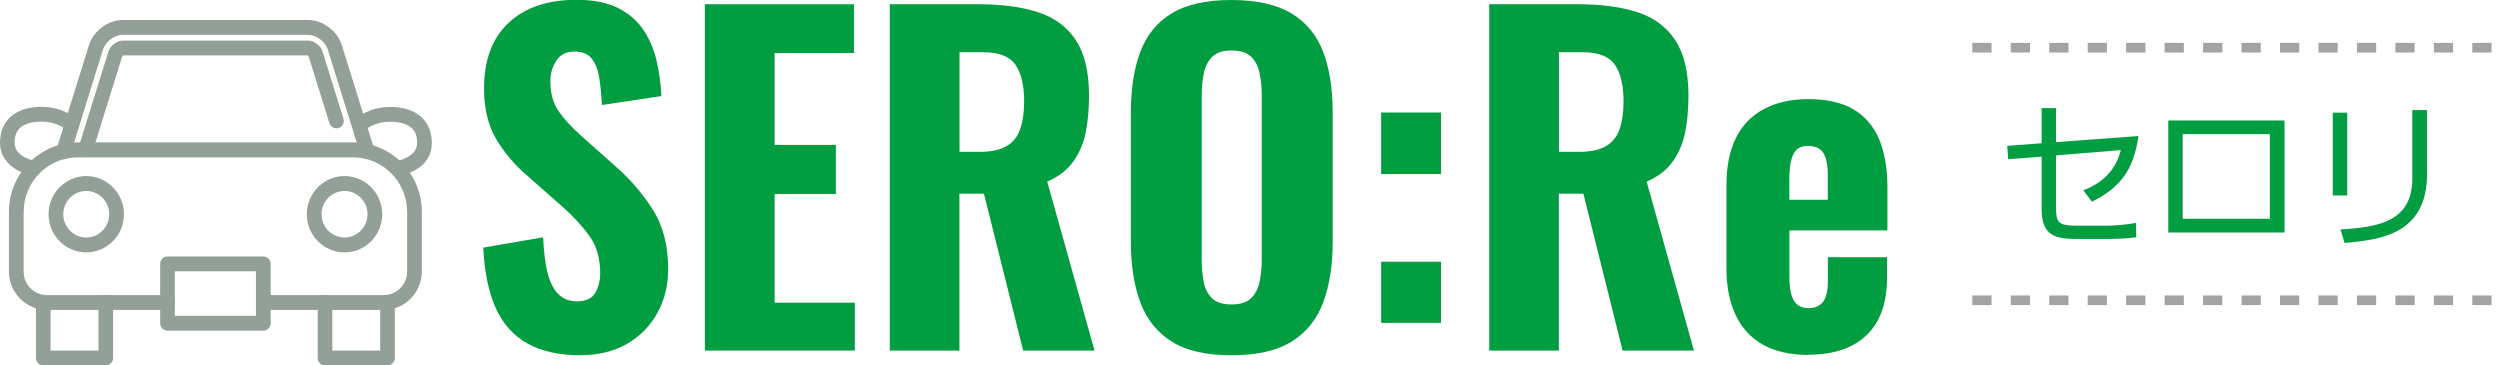 <?xml version="1.0" encoding="UTF-8"?><svg id="_レイヤー_2" xmlns="http://www.w3.org/2000/svg" width="260" height="38" viewBox="0 0 260 38"><defs><style>.cls-1{fill:#009e40;}.cls-2{fill:#93a097;}.cls-3{fill:none;stroke:#a3a3a3;stroke-dasharray:0 0 2 2;stroke-miterlimit:10;}</style></defs><g id="_ヘッダー"><path class="cls-1" d="m60.36,36.95c-2.19,0-4.02-.41-5.49-1.22-1.46-.81-2.57-2.05-3.31-3.69s-1.18-3.74-1.3-6.29l6.23-1.07c.06,1.48.21,2.72.46,3.71.25.99.63,1.73,1.14,2.22.51.49,1.15.73,1.91.73.94,0,1.57-.3,1.91-.89.34-.59.51-1.27.51-2.05,0-1.51-.36-2.78-1.08-3.8-.72-1.02-1.66-2.05-2.83-3.09l-3.69-3.25c-1.32-1.13-2.39-2.4-3.23-3.82-.83-1.42-1.25-3.17-1.25-5.25,0-2.96.86-5.24,2.57-6.83,1.71-1.59,4.06-2.38,7.05-2.38,1.79,0,3.25.3,4.39.89,1.14.59,2.03,1.39,2.66,2.38.63.99,1.07,2.08,1.32,3.25.25,1.17.4,2.33.46,3.49l-6.19.93c-.06-1.1-.15-2.06-.29-2.89-.13-.83-.4-1.48-.79-1.96s-.99-.71-1.78-.71c-.85,0-1.48.32-1.89.96-.41.64-.61,1.34-.61,2.11,0,1.28.29,2.32.86,3.14.57.82,1.35,1.67,2.35,2.56l3.6,3.2c1.49,1.3,2.77,2.79,3.84,4.47,1.07,1.68,1.6,3.74,1.6,6.2,0,1.69-.38,3.22-1.14,4.58-.76,1.36-1.82,2.43-3.18,3.2-1.36.77-2.96,1.16-4.81,1.16Z"/><path class="cls-1" d="m73.31,36.47V.44h15.5v5.07h-8.25v9.56h6.37v5.11h-6.37v11.3h8.34v4.98h-15.59Z"/><path class="cls-1" d="m92.54,36.47V.44h9.22c2.4,0,4.46.27,6.17.82,1.71.55,3.03,1.52,3.95,2.91.92,1.39,1.38,3.32,1.38,5.78,0,1.48-.13,2.79-.37,3.94-.25,1.14-.69,2.13-1.32,2.98s-1.51,1.52-2.66,2.02l4.92,17.57h-7.42l-4.08-16.32h-2.55v16.32h-7.24Zm7.24-20.68h2.11c1.17,0,2.09-.19,2.77-.58.67-.38,1.15-.97,1.43-1.76.28-.79.42-1.76.42-2.91,0-1.66-.3-2.93-.9-3.8-.6-.87-1.72-1.31-3.36-1.31h-2.46v10.36Z"/><path class="cls-1" d="m128.06,36.95c-2.61,0-4.67-.47-6.19-1.42-1.52-.95-2.61-2.31-3.27-4.07-.66-1.76-.99-3.88-.99-6.34v-13.43c0-2.46.33-4.57.99-6.31.66-1.75,1.75-3.08,3.27-4,1.52-.92,3.59-1.38,6.19-1.38s4.72.47,6.26,1.4c1.54.93,2.63,2.27,3.29,4,.66,1.73.99,3.83.99,6.29v13.43c0,2.46-.33,4.57-.99,6.34-.66,1.76-1.76,3.12-3.29,4.07s-3.62,1.42-6.26,1.42Zm0-5.29c.94,0,1.62-.21,2.06-.65.44-.43.73-1.01.88-1.73.15-.73.22-1.5.22-2.33V9.92c0-.83-.07-1.6-.22-2.31-.15-.71-.44-1.28-.88-1.71-.44-.43-1.13-.65-2.06-.65-.88,0-1.54.22-1.98.65-.44.43-.73,1-.88,1.71-.15.71-.22,1.48-.22,2.31v17.03c0,.83.07,1.61.2,2.33.13.73.42,1.3.86,1.73.44.43,1.11.65,2.02.65Z"/><path class="cls-1" d="m143.64,18.1v-6.4h6.23v6.4h-6.23Zm0,15.48v-6.36h6.23v6.36h-6.23Z"/><path class="cls-1" d="m154.88,36.47V.44h9.22c2.4,0,4.46.27,6.17.82,1.71.55,3.03,1.52,3.95,2.91.92,1.39,1.38,3.32,1.38,5.78,0,1.48-.13,2.79-.37,3.94-.25,1.14-.69,2.13-1.32,2.98s-1.51,1.52-2.66,2.02l4.92,17.57h-7.42l-4.08-16.32h-2.55v16.32h-7.24Zm7.24-20.68h2.11c1.17,0,2.09-.19,2.77-.58.67-.38,1.15-.97,1.43-1.76.28-.79.42-1.76.42-2.91,0-1.66-.3-2.93-.9-3.8-.6-.87-1.72-1.31-3.36-1.31h-2.46v10.36Z"/><path class="cls-1" d="m188.07,36.91c-1.87,0-3.44-.35-4.7-1.05-1.26-.7-2.21-1.72-2.85-3.07-.64-1.35-.97-2.97-.97-4.87v-8.63c0-1.96.32-3.59.97-4.91.64-1.32,1.61-2.33,2.9-3.02,1.29-.7,2.84-1.05,4.65-1.05,1.93,0,3.5.36,4.7,1.07,1.2.71,2.09,1.75,2.66,3.11.57,1.36.86,3.02.86,4.98v4.49h-10.19v4.98c0,.74.08,1.35.24,1.82.16.47.39.81.68,1,.29.19.66.29,1.1.29.41,0,.77-.1,1.08-.29.31-.19.53-.5.68-.91.15-.42.22-.96.22-1.65v-2.45h6.15v2.13c0,2.61-.7,4.6-2.11,5.96-1.41,1.36-3.42,2.05-6.06,2.05Zm-1.98-16.14h4v-2.53c0-.74-.07-1.34-.22-1.8-.15-.46-.37-.79-.68-.98-.31-.19-.7-.29-1.16-.29-.44,0-.8.1-1.08.31-.28.21-.49.57-.64,1.09-.15.52-.22,1.25-.22,2.2v2Z"/><path class="cls-1" d="m222.4,14.15c-.51,3.51-1.84,5.32-4.84,6.83l-.89-1.18c1.13-.47,3.18-1.39,3.9-4.19l-6.74.55v5.45c0,1.52.22,1.86,2.14,1.86h3.23c.75,0,2.22-.13,2.95-.29l.02,1.49c-.86.15-2.35.18-2.86.18h-3.5c-2.57,0-3.48-.76-3.48-3.17v-5.39l-3.48.27-.1-1.39,3.58-.27v-3.66h1.5v3.54l8.58-.63Z"/><path class="cls-1" d="m237.59,12.53v11.65h-12.09v-11.65h12.09Zm-1.53,1.42h-9.06v8.8h9.06v-8.8Z"/><path class="cls-1" d="m244.11,20.33h-1.5v-8.61h1.5v8.61Zm8.31-2.28c0,6.41-5,6.88-8.58,7.22l-.43-1.41c3.99-.23,7.47-.83,7.47-5.31v-7.1h1.53v6.6Z"/><line class="cls-3" x1="205.12" y1="4.96" x2="260" y2="4.96"/><line class="cls-3" x1="205.12" y1="31.23" x2="260" y2="31.23"/><path class="cls-2" d="m39.92,32.23h-12.54c-.42,0-.76-.35-.76-.77s.34-.77.76-.77h12.54c1.33,0,2.42-1.1,2.42-2.45v-6.2c0-3.13-2.51-5.67-5.6-5.67H8.06c-3.09,0-5.6,2.54-5.6,5.67v6.2c0,1.35,1.08,2.45,2.42,2.45h12.54c.42,0,.76.35.76.77s-.34.77-.76.77H4.88c-2.18,0-3.95-1.79-3.95-4v-6.2c0-3.98,3.2-7.22,7.13-7.22h28.68c3.93,0,7.13,3.24,7.13,7.22v6.2c0,2.2-1.77,4-3.95,4Z"/><path class="cls-2" d="m11.01,38h-6.51c-.42,0-.76-.35-.76-.77v-5.77c0-.43.34-.77.76-.77s.76.35.76.77v5h4.98v-5c0-.43.34-.77.76-.77s.76.35.76.77v5.77c0,.43-.34.77-.76.77Z"/><path class="cls-2" d="m40.31,38h-6.51c-.42,0-.76-.35-.76-.77v-5.77c0-.43.34-.77.76-.77s.76.35.76.77v5h4.98v-5c0-.43.34-.77.76-.77s.76.35.76.77v5.77c0,.43-.34.77-.76.77Z"/><path class="cls-2" d="m27.39,34.39h-9.97c-.42,0-.76-.35-.76-.77v-6.18c0-.43.34-.77.76-.77h9.97c.42,0,.76.35.76.77v6.18c0,.43-.34.77-.76.77Zm-9.21-1.55h8.44v-4.63h-8.44v4.63Z"/><path class="cls-2" d="m8.97,26.25c-2.16,0-3.92-1.78-3.92-3.97s1.76-3.97,3.92-3.97,3.92,1.78,3.92,3.97-1.76,3.97-3.92,3.97Zm0-6.39c-1.32,0-2.39,1.09-2.39,2.42s1.07,2.42,2.39,2.42,2.39-1.09,2.39-2.42-1.07-2.42-2.39-2.42Z"/><path class="cls-2" d="m35.83,26.25c-2.16,0-3.92-1.78-3.92-3.97s1.76-3.97,3.92-3.97,3.92,1.78,3.92,3.97-1.76,3.97-3.92,3.97Zm0-6.39c-1.32,0-2.39,1.09-2.39,2.42s1.07,2.42,2.39,2.42,2.39-1.09,2.39-2.42-1.07-2.42-2.39-2.42Z"/><path class="cls-2" d="m8.89,16.36c-.08,0-.15-.01-.23-.04-.4-.13-.63-.56-.5-.97l3.13-10.04c.17-.56.89-1.09,1.47-1.09h19.3c.58,0,1.29.53,1.47,1.09l2.19,7.03c.13.41-.1.84-.5.97-.4.13-.83-.1-.96-.51l-2.17-6.96s-.07-.06-.1-.08H12.82s-.08.05-.1.08l-3.1,9.96c-.1.33-.4.54-.73.54Z"/><path class="cls-2" d="m6.61,16.53c-.08,0-.15-.01-.23-.04-.4-.13-.63-.56-.5-.97l3.38-10.85c.45-1.45,1.99-2.59,3.49-2.59h19.3c1.5,0,3.04,1.14,3.49,2.59l3.38,10.85c.13.41-.1.84-.5.97-.4.13-.83-.1-.96-.51l-3.38-10.85c-.25-.8-1.2-1.51-2.03-1.51H12.75c-.83,0-1.78.7-2.03,1.51l-3.38,10.85c-.1.33-.4.54-.73.54Z"/><path class="cls-2" d="m3.53,18.28s-.08,0-.12-.01c-1.18-.2-3.41-1.16-3.41-3.4,0-2.35,1.62-3.76,4.34-3.76,2.26,0,3.61,1.23,3.66,1.28.31.29.33.78.04,1.09-.29.31-.77.33-1.08.05-.05-.04-1-.88-2.63-.88-2.81,0-2.81,1.66-2.81,2.21,0,1.49,2.04,1.86,2.13,1.87.42.07.7.47.63.89-.06.38-.39.65-.75.65Z"/><path class="cls-2" d="m41.37,18.28c-.37,0-.69-.27-.75-.65-.07-.42.21-.82.63-.89.08-.01,2.13-.39,2.13-1.87,0-.55,0-2.21-2.81-2.21-1.64,0-2.59.84-2.63.88-.31.28-.8.26-1.08-.05-.28-.31-.26-.8.05-1.09.06-.05,1.4-1.28,3.66-1.28,2.72,0,4.34,1.41,4.34,3.76s-2.23,3.21-3.41,3.4c-.04,0-.08.01-.12.01Z"/></g></svg>